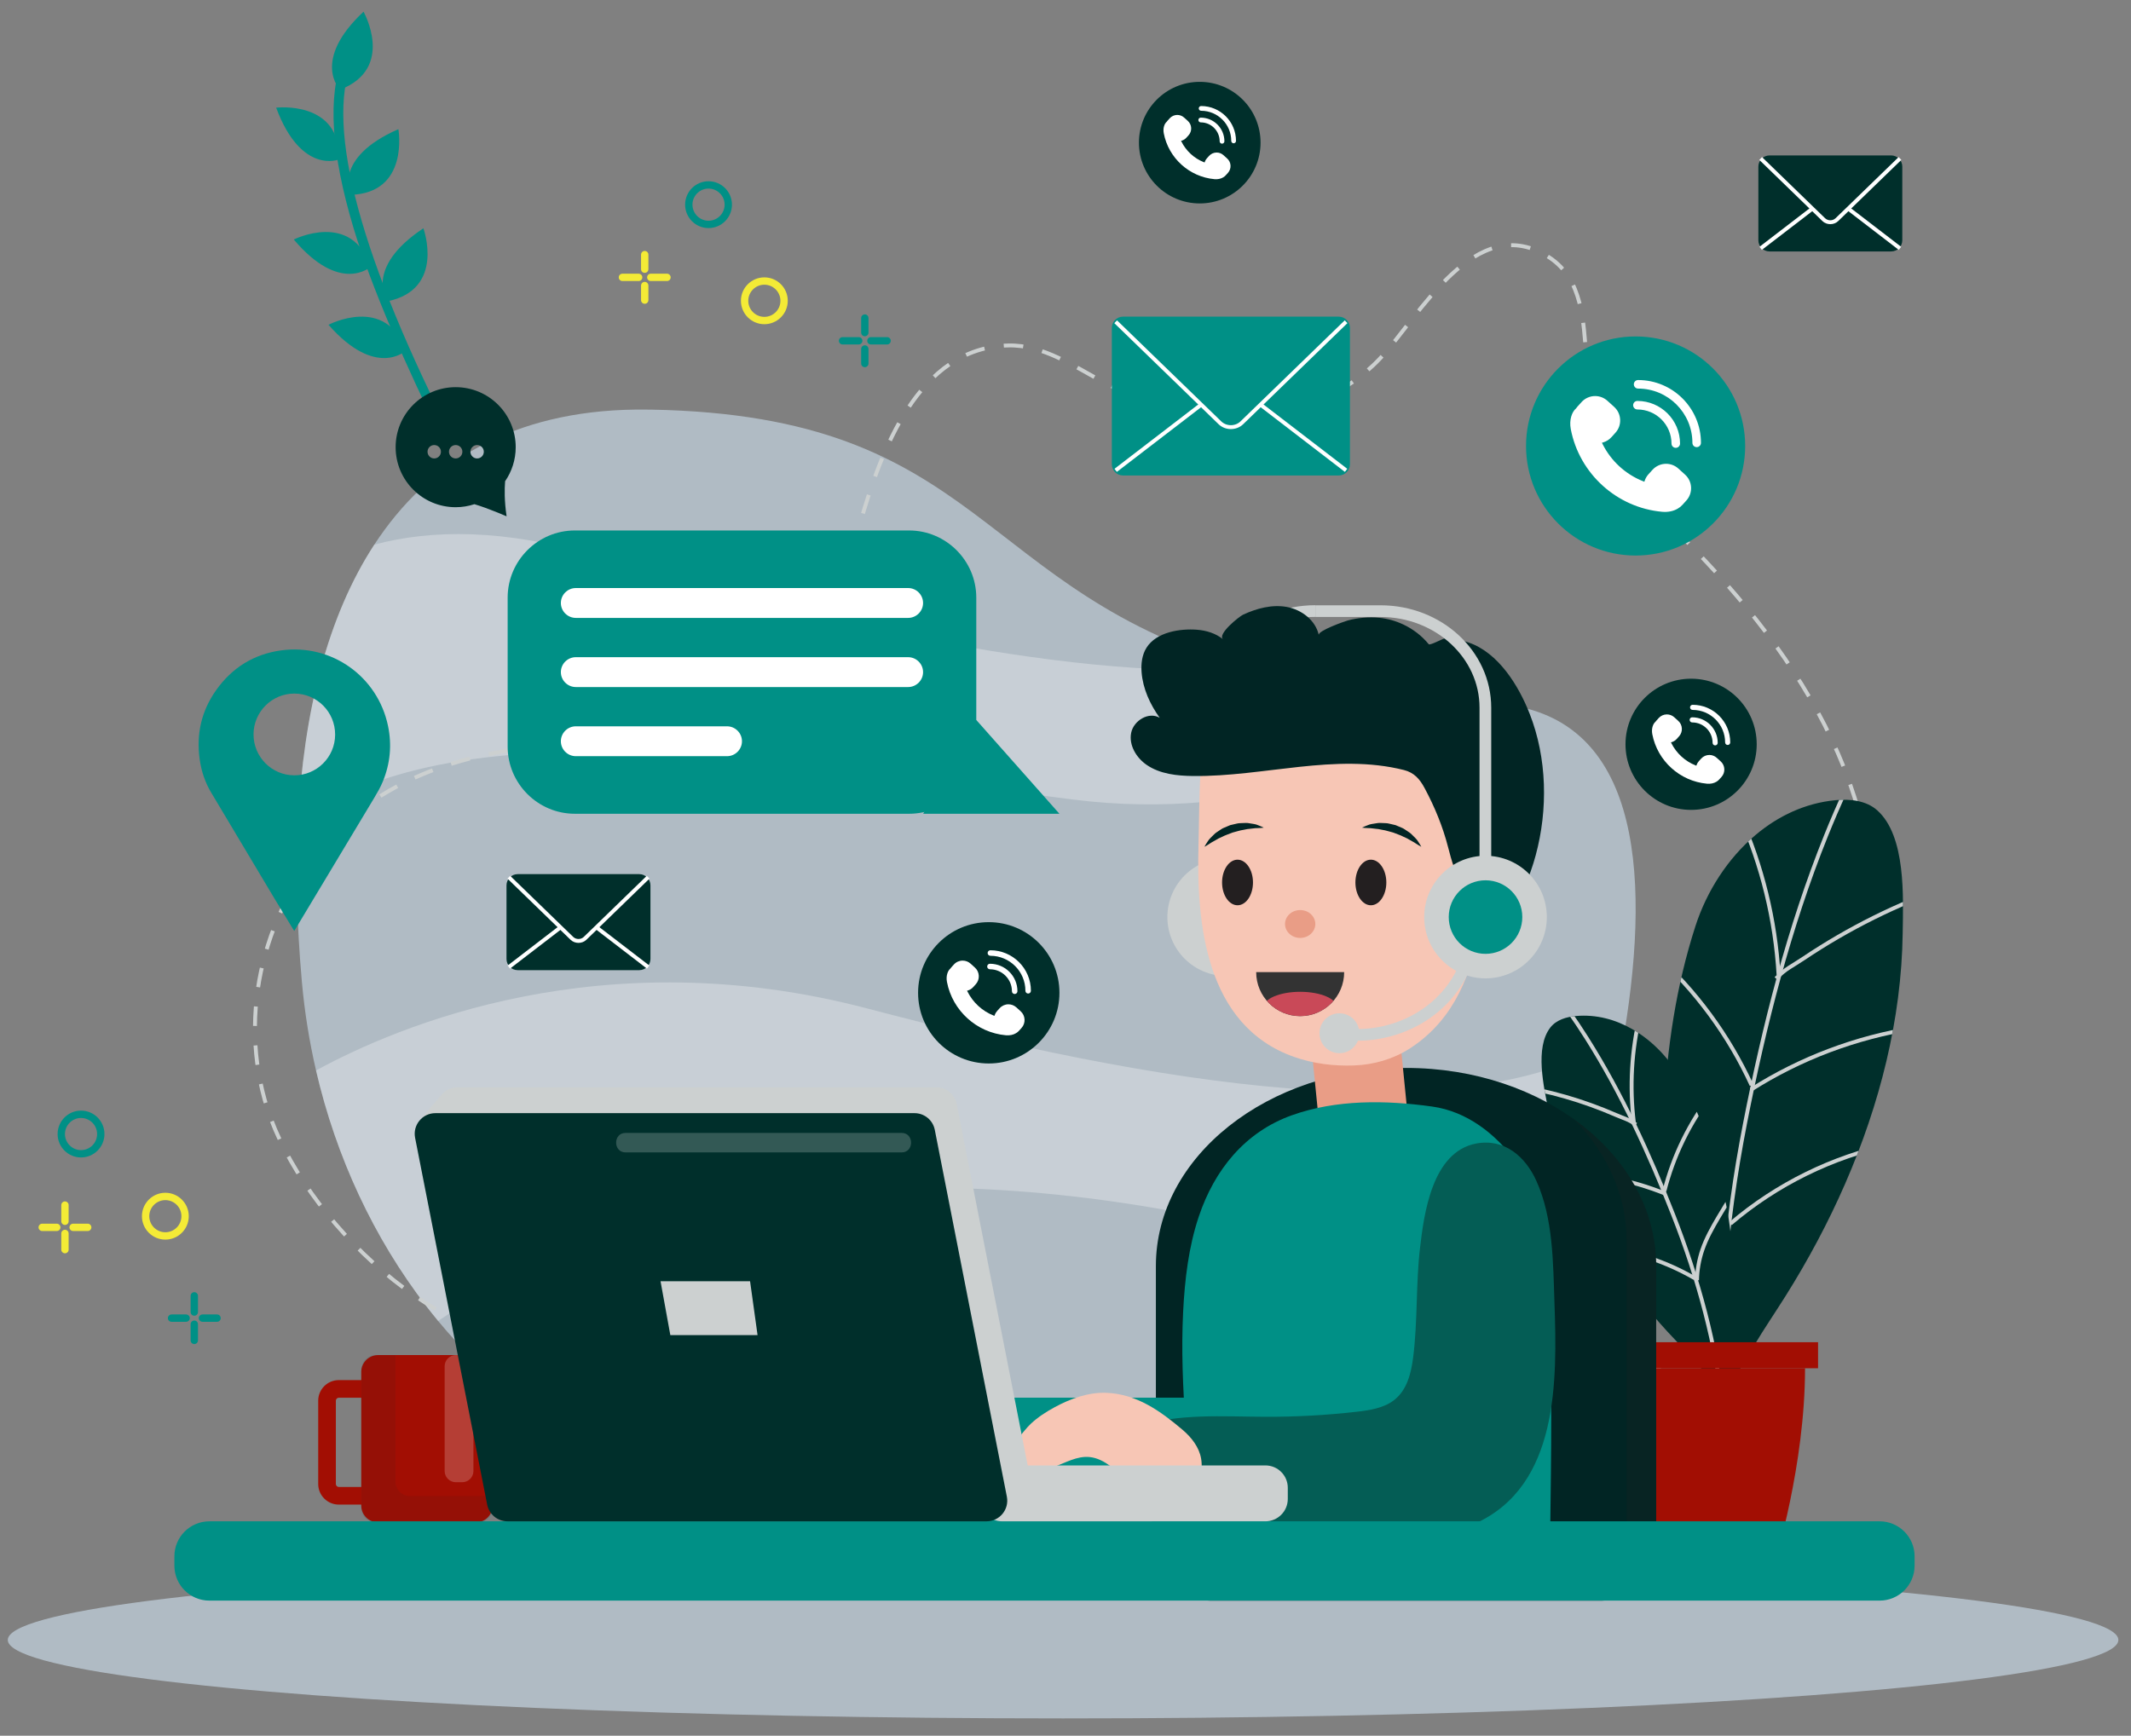 <svg xmlns="http://www.w3.org/2000/svg" xmlns:xlink="http://www.w3.org/1999/xlink" version="1.1" id="Layer_1" x="0px" y="0px" width="546.832px" height="445.49px" viewBox="0 0 546.832 445.49" enable-background="new 0 0 546.832 445.49" xml:space="preserve">
<rect x="0" y="0" width="546.832" height="445.49" fill="#808080" stroke="none"/>
<g>
	<g>
		<path fill="#009086" d="M114.048,113.901c-9.839-19.654-18.957-40.763-23.352-55.455c-5.739-19.193-6.653-33.844-2.722-43.547    c0.261-0.643,0.993-0.954,1.638-0.693c0.644,0.261,0.953,0.995,0.691,1.637c-6.875,16.962,2.333,50.906,26.625,98.233    L114.048,113.901z"/>
	</g>
	<path fill="#009086" d="M87.008,40.911c0,0-9.694,4.048-16.145-13.274C70.864,27.637,87.46,25.646,87.008,40.911z"/>
	<path fill="#009086" d="M89.873,50.014c0,0-4.583-9.455,12.354-16.86C102.228,33.154,105.136,49.613,89.873,50.014z"/>
	<path fill="#009086" d="M87.26,23.014c0,0-7.472-7.387,6.025-20.014C93.285,3.001,101.517,17.549,87.26,23.014z"/>
	<path fill="#009086" d="M95.069,68.505c0,0-7.753,7.087-19.682-7.032C75.387,61.473,90.332,53.987,95.069,68.505z"/>
	<path fill="#009086" d="M99.392,77.334c0,0-6.146-8.52,9.253-18.741C108.645,58.593,114.357,74.302,99.392,77.334z"/>
	<path fill="#009086" d="M104.108,90.015c0,0-7.619,7.235-19.813-6.656C84.295,83.359,99.094,75.592,104.108,90.015z"/>
</g>
<g>
	<g>
		<g>
			<path opacity="0.6" fill="#D1E3F1" enable-background="new    " d="M416.766,265.437c0,0.008-0.004,0.014-0.004,0.021     c-3.043,18.422-9.012,35.479-17.286,50.592c-22.853,41.761-63.286,68.693-108.228,68.693h-86.275     c-35.034,0-68.464-16.574-92.547-45.71c-1.039-1.254-2.06-2.534-3.063-3.834c-13.419-17.432-23.101-38.146-28.267-60.453     c-1.721-7.436-2.942-15.044-3.633-22.768c-0.016-0.186-0.032-0.361-0.047-0.55c-1.233-14.021-1.578-27.519-0.956-40.264     c1.389-28.37,7.591-53.007,19.589-71.379c13.961-21.379,35.772-34.266,66.981-34.662c1.298-0.016,2.603-0.016,3.924,0.008     c85.993,1.495,83.132,46.712,153.563,66.554c16.097,4.536,36.021,7.748,61.72,8.804c0.576,0.023,1.146,0.055,1.709,0.103     C420.024,183.255,423.9,222.235,416.766,265.437z"/>
			<path opacity="0.3" fill="#FFFFFF" enable-background="new    " d="M383.943,180.593     c-24.371,14.671-62.438,30.377-108.292,24.651c-69.592-8.688-157.195-25.499-199.191,5.921     c1.39-28.37,7.591-53.007,19.589-71.379c14.7-3.934,33.392-4.097,57.001,2.935c51.156,15.233,117.577,31.872,167.466,28.965     c16.098,4.536,36.021,7.748,61.72,8.803C382.812,180.515,383.379,180.546,383.943,180.593z"/>
			<path opacity="0.3" fill="#FFFFFF" enable-background="new    " d="M416.762,265.456c-3.043,18.422-9.012,35.479-17.286,50.593     c-17.616,6.112-41.056,8.36-71.414,0.718c-74.173-18.686-155.526-18.351-215.638,22.268c-1.039-1.256-2.06-2.537-3.063-3.838     c-13.419-17.43-23.102-38.145-28.268-60.453c21.006-11.475,73.614-33.76,141.428-15.916     C294.041,277.649,376.021,292.61,416.762,265.456z"/>
		</g>
	</g>
</g>
<ellipse opacity="0.6" fill="#D1E3F1" enable-background="new    " cx="272.794" cy="420.908" rx="270.797" ry="20.139"/>
<g>
	<g>
		<path fill="#009086" d="M321.829,389.122c14.756-17.543,29.134-36.739,37.156-50.572c10.484-18.072,14.974-32.709,13.338-43.507    c-0.107-0.72-0.775-1.211-1.491-1.101c-0.717,0.105-1.21,0.773-1.101,1.489c2.854,18.876-14.731,51.067-50.872,93.163    L321.829,389.122z"/>
	</g>
	<path fill="#009086" d="M366.989,321.659c0,0,8.852,6.465,19.603-9.54C386.59,312.118,370.24,306.071,366.989,321.659z"/>
	<path fill="#009086" d="M361.871,330.198c0,0,6.943-8.478-8.437-20.103C353.437,310.094,346.489,326.084,361.871,330.198z"/>
	<path fill="#009086" d="M371.081,303.448c0,0,9.372-5.676-1.249-21.764C369.832,281.685,357.948,294.442,371.081,303.448z"/>
	<path fill="#009086" d="M352.109,347.69c0,0,6.145,9.07,21.672-2.352C373.781,345.339,360.443,334.118,352.109,347.69z"/>
	<path fill="#009086" d="M345.576,355.594c0,0,8.306-7.146-4.829-21.256C340.747,334.339,331.14,348.884,345.576,355.594z"/>
	<path fill="#009086" d="M337.714,367.31c0,0,5.97,9.189,21.713-1.937C359.429,365.373,346.305,353.901,337.714,367.31z"/>
</g>
<g>
	<g>
		<g>
			<path fill="#009086" d="M20.794,297.069c-3.316,0-6.011-2.692-6.011-6.01c0-3.313,2.693-6.011,6.011-6.011     c3.314,0,6.009,2.695,6.009,6.011C26.802,294.377,24.109,297.069,20.794,297.069z M20.794,286.937     c-2.276,0-4.125,1.852-4.125,4.123c0,2.275,1.849,4.127,4.125,4.127c2.274,0,4.125-1.852,4.125-4.127     C24.92,288.787,23.069,286.937,20.794,286.937z"/>
		</g>
		<g>
			<path fill="#f4eb36" d="M42.432,318.157c-3.314,0-6.01-2.695-6.01-6.012c0-3.313,2.695-6.011,6.01-6.011s6.01,2.696,6.01,6.011     C48.44,315.462,45.746,318.157,42.432,318.157z M42.432,308.022c-2.276,0-4.125,1.853-4.125,4.123     c0,2.276,1.849,4.125,4.125,4.125c2.274,0,4.123-1.849,4.123-4.125C46.555,309.874,44.706,308.022,42.432,308.022z"/>
		</g>
		<g>
			<g>
				<g>
					<path fill="#009086" d="M49.857,337.692c-0.519,0-0.941-0.424-0.941-0.943v-4.159c0-0.519,0.423-0.94,0.941-0.94       c0.521,0,0.944,0.422,0.944,0.94v4.159C50.801,337.267,50.38,337.692,49.857,337.692z"/>
				</g>
				<g>
					<path fill="#009086" d="M49.857,344.966c-0.519,0-0.941-0.424-0.941-0.941v-4.158c0-0.521,0.423-0.944,0.941-0.944       c0.521,0,0.944,0.423,0.944,0.944v4.158C50.801,344.545,50.38,344.966,49.857,344.966z"/>
				</g>
			</g>
			<g>
				<g>
					<path fill="#009086" d="M55.695,339.25h-3.732c-0.523,0-0.945-0.422-0.945-0.942s0.422-0.943,0.945-0.943h3.732       c0.521,0,0.943,0.423,0.943,0.943S56.217,339.25,55.695,339.25z"/>
				</g>
				<g>
					<path fill="#009086" d="M47.758,339.25h-3.735c-0.52,0-0.942-0.422-0.942-0.942s0.423-0.943,0.942-0.943h3.735       c0.52,0,0.942,0.423,0.942,0.943S48.278,339.25,47.758,339.25z"/>
				</g>
			</g>
		</g>
		<g>
			<g>
				<g>
					<g>
						<g>
							<path fill="#f4eb36" d="M16.67,314.392c-0.521,0-0.942-0.421-0.942-0.939v-4.157c0-0.522,0.422-0.947,0.942-0.947         s0.941,0.423,0.941,0.947v4.157C17.613,313.971,17.191,314.392,16.67,314.392z"/>
						</g>
					</g>
					<g>
						<g>
							<path fill="#f4eb36" d="M16.67,321.67c-0.521,0-0.942-0.424-0.942-0.942v-4.158c0-0.521,0.422-0.943,0.942-0.943         s0.941,0.422,0.941,0.943v4.158C17.613,321.246,17.191,321.67,16.67,321.67z"/>
						</g>
					</g>
				</g>
				<g>
					<g>
						<g>
							<path fill="#f4eb36" d="M22.507,315.952h-3.736c-0.521,0-0.943-0.422-0.943-0.943s0.422-0.943,0.943-0.943h3.736         c0.519,0,0.942,0.422,0.942,0.943S23.026,315.952,22.507,315.952z"/>
						</g>
					</g>
					<g>
						<g>
							<path fill="#f4eb36" d="M14.569,315.952h-3.734c-0.521,0-0.943-0.422-0.943-0.943s0.422-0.943,0.943-0.943h3.734         c0.519,0,0.941,0.422,0.941,0.943C15.511,315.53,15.088,315.952,14.569,315.952z"/>
						</g>
					</g>
				</g>
			</g>
		</g>
	</g>
	<g>
		<g>
			<g>
				<g>
					<g>
						<g>
							<path fill="#009086" d="M181.816,58.539c-3.313,0-6.01-2.696-6.01-6.011c0-3.313,2.695-6.01,6.01-6.01         c3.316,0,6.013,2.696,6.013,6.01C187.826,55.843,185.131,58.539,181.816,58.539z M181.816,56.652         c2.274,0,4.125-1.849,4.125-4.126c0-2.273-1.851-4.125-4.125-4.125c-2.272,0-4.125,1.852-4.125,4.125         C177.69,54.803,179.542,56.652,181.816,56.652z"/>
						</g>
					</g>
				</g>
			</g>
			<g>
				<g>
					<g>
						<g>
							<path fill="#f4eb36" d="M196.138,83.209c-3.315,0-6.012-2.696-6.012-6.009c0-3.315,2.695-6.012,6.012-6.012         c3.313,0,6.009,2.695,6.009,6.012C202.147,80.512,199.451,83.209,196.138,83.209z M196.138,81.325         c2.273,0,4.125-1.852,4.125-4.125c0-2.276-1.852-4.126-4.125-4.126c-2.276,0-4.126,1.849-4.126,4.126         C192.012,79.474,193.862,81.325,196.138,81.325z"/>
						</g>
					</g>
				</g>
			</g>
			<g>
				<g>
					<g>
						<path fill="#009086" d="M221.304,87.466c0-0.521-0.423-0.942-0.943-0.942h-4.158c-0.521,0-0.94,0.422-0.94,0.942        c0,0.522,0.422,0.943,0.94,0.943h4.158C220.882,88.411,221.304,87.988,221.304,87.466z"/>
					</g>
					<g>
						<path fill="#009086" d="M228.579,87.466c0-0.521-0.422-0.942-0.942-0.942h-4.157c-0.521,0-0.942,0.422-0.942,0.942        c0,0.522,0.423,0.943,0.942,0.943h4.157C228.157,88.411,228.579,87.988,228.579,87.466z"/>
					</g>
				</g>
				<g>
					<g>
						<path fill="#009086" d="M222.862,93.303v-3.734c0-0.521-0.421-0.942-0.94-0.942c-0.521,0-0.942,0.422-0.942,0.942v3.734        c0,0.521,0.421,0.944,0.942,0.944C222.441,94.246,222.862,93.823,222.862,93.303z"/>
					</g>
					<g>
						<path fill="#009086" d="M222.862,85.365v-3.737c0-0.518-0.421-0.94-0.94-0.94c-0.521,0-0.942,0.423-0.942,0.94v3.737        c0,0.52,0.421,0.942,0.942,0.942C222.441,86.308,222.862,85.887,222.862,85.365z"/>
					</g>
				</g>
			</g>
			<g>
				<g>
					<g>
						<g>
							<g>
								<path fill="#f4eb36" d="M164.824,71.189c0-0.52-0.425-0.944-0.944-0.944h-4.159c-0.521,0-0.943,0.423-0.943,0.944          s0.423,0.942,0.943,0.942h4.159C164.401,72.13,164.824,71.71,164.824,71.189z"/>
							</g>
						</g>
						<g>
							<g>
								<g>
									<path fill="#f4eb36" d="M172.099,71.189c0-0.52-0.422-0.944-0.941-0.944h-4.16c-0.521,0-0.942,0.423-0.942,0.944           s0.423,0.942,0.942,0.942h4.16C171.679,72.13,172.099,71.71,172.099,71.189z"/>
								</g>
							</g>
						</g>
					</g>
					<g>
						<g>
							<g>
								<path fill="#f4eb36" d="M166.383,77.024v-3.736c0-0.519-0.424-0.941-0.944-0.941c-0.52,0-0.941,0.423-0.941,0.941v3.736          c0,0.521,0.422,0.943,0.941,0.943C165.96,77.968,166.383,77.546,166.383,77.024z"/>
							</g>
						</g>
						<g>
							<g>
								<path fill="#f4eb36" d="M166.383,69.089v-3.737c0-0.521-0.424-0.943-0.944-0.943c-0.52,0-0.941,0.422-0.941,0.943v3.737          c0,0.52,0.422,0.941,0.941,0.941C165.959,70.03,166.383,69.607,166.383,69.089z"/>
							</g>
						</g>
					</g>
				</g>
			</g>
		</g>
	</g>
</g>
<g>
	<g>
		<path fill="none" stroke="#ccd0d0" stroke-miterlimit="10" stroke-dasharray="5,5" d="M412.511,357.319    c63.249-24.535,84.631-105.061,59.14-163.942c-8.464-19.554-22.031-37.028-36.749-52.253c-6.582-6.812-13.454-13.44-18.791-21.267    c-6.001-8.799-8.15-17.781-9.04-28.208c-0.773-9.115-0.926-19.899-9.431-25.529c-19.002-12.577-33.568,15.392-43.612,25.992    c-8.736,9.223-21.386,14.28-34.076,14.925c-12.688,0.643-25.375-2.9-36.595-8.866c-7.857-4.182-15.694-9.715-24.598-9.506    c-23.201,0.545-32.734,27.103-38.102,45.833c-5.242,18.292-10.906,40.683-29.021,50.539c-11.996,6.53-26.452,5.592-40.11,5.801    c-23.546,0.358-49.012,5.581-65.911,23.201c-17.738,18.493-24.888,45.962-16.997,70.526c8.949,27.867,44.887,63.688,76.306,59.719    "/>
		<path fill="#009086" d="M233.289,208.858H147.5c-9.479,0-17.232-7.756-17.232-17.232v-38.243c0-9.478,7.754-17.233,17.232-17.233    h85.789c9.478,0,17.231,7.756,17.231,17.233v38.243C250.522,201.103,242.767,208.858,233.289,208.858z"/>
		<polygon fill="#009086" points="236.898,208.858 271.855,208.858 250.522,184.785   "/>
		<path fill="#FFFFFF" d="M233.035,158.59h-85.281c-2.107,0-3.832-1.724-3.832-3.832l0,0c0-2.106,1.725-3.831,3.832-3.831h85.281    c2.106,0,3.832,1.725,3.832,3.831l0,0C236.867,156.867,235.143,158.59,233.035,158.59z"/>
		<path fill="#FFFFFF" d="M233.035,176.335h-85.281c-2.107,0-3.832-1.724-3.832-3.833l0,0c0-2.106,1.725-3.831,3.832-3.831h85.281    c2.106,0,3.832,1.725,3.832,3.831l0,0C236.867,174.611,235.143,176.335,233.035,176.335z"/>
		<path fill="#FFFFFF" d="M186.563,194.079h-38.809c-2.107,0-3.832-1.725-3.832-3.832l0,0c0-2.107,1.725-3.833,3.832-3.833h38.809    c2.106,0,3.832,1.726,3.832,3.833l0,0C190.395,192.354,188.67,194.079,186.563,194.079z"/>
		<path fill="#009086" d="M343.531,122.036h-55.354c-1.587,0-2.873-1.287-2.873-2.872V84.142c0-1.586,1.286-2.872,2.873-2.872    h55.354c1.587,0,2.873,1.286,2.873,2.872v35.022C346.404,120.749,345.116,122.036,343.531,122.036z"/>
		<path fill="none" stroke="#FFFFFF" stroke-miterlimit="10" d="M286.29,82.578l26.751,25.938c1.531,1.484,4.093,1.484,5.623,0    l26.75-25.938"/>
		<line fill="none" stroke="#FFFFFF" stroke-miterlimit="10" x1="286.29" y1="120.72" x2="308.24" y2="103.861"/>
		<line fill="none" stroke="#FFFFFF" stroke-miterlimit="10" x1="345.414" y1="120.72" x2="323.467" y2="103.861"/>
		<path fill="#002f2b" d="M485.273,64.535h-31.193c-1.587,0-2.872-1.286-2.872-2.872V42.762c0-1.586,1.285-2.872,2.872-2.872h31.193    c1.586,0,2.871,1.286,2.871,2.872v18.901C488.144,63.249,486.859,64.535,485.273,64.535z"/>
		<path fill="none" stroke="#FFFFFF" stroke-miterlimit="10" d="M451.804,40.681l16.171,15.682c0.928,0.897,2.476,0.897,3.4,0    l16.174-15.682"/>
		<line fill="none" stroke="#FFFFFF" stroke-miterlimit="10" x1="451.804" y1="63.741" x2="465.073" y2="53.548"/>
		<line fill="none" stroke="#FFFFFF" stroke-miterlimit="10" x1="487.549" y1="63.741" x2="474.279" y2="53.548"/>
		<path fill="#002f2b" d="M164.039,248.998h-31.194c-1.585,0-2.873-1.286-2.873-2.873v-18.901c0-1.586,1.287-2.871,2.873-2.871    h31.194c1.586,0,2.873,1.285,2.873,2.871v18.901C166.912,247.712,165.625,248.998,164.039,248.998z"/>
		<path fill="none" stroke="#FFFFFF" stroke-miterlimit="10" d="M130.571,225.146l16.173,15.682c0.926,0.896,2.474,0.896,3.399,0    l16.172-15.682"/>
		<line fill="none" stroke="#FFFFFF" stroke-miterlimit="10" x1="130.571" y1="248.205" x2="143.841" y2="238.011"/>
		<line fill="none" stroke="#FFFFFF" stroke-miterlimit="10" x1="166.315" y1="248.205" x2="153.045" y2="238.011"/>
		<circle fill="#009086" cx="419.709" cy="114.466" r="28.116"/>
		<path fill="#FFFFFF" d="M413.513,112.2l1.021-1.131c0.845-0.931,1.271-2.134,1.208-3.39c-0.062-1.255-0.607-2.409-1.541-3.252    l-1.725-1.56c-0.867-0.785-1.985-1.216-3.154-1.216c-1.328,0-2.6,0.564-3.487,1.547l-1.023,1.133    c-0.13,0.143-0.256,0.303-0.376,0.474l-0.047,0.052c-0.966,0.827-1.786,2.834-1.311,5.294    c2.197,11.446,11.84,20.166,23.446,21.206c1.525,0.14,2.958-0.176,4.043-0.843c0.437-0.25,0.819-0.561,1.146-0.925l1.024-1.132    c1.737-1.922,1.589-4.901-0.334-6.64l-1.726-1.563c-0.865-0.783-1.985-1.215-3.152-1.215c-1.328,0-2.6,0.565-3.488,1.549    l-1.024,1.129c-0.437,0.484-0.761,1.039-0.968,1.655l-0.092,0.272l-0.271-0.106c-4.563-1.801-8.28-5.213-10.468-9.606    l-0.146-0.292l0.313-0.093C412.202,113.302,412.938,112.837,413.513,112.2z"/>
		<path fill="#FFFFFF" d="M419.254,98.636c0,0.606,0.49,1.097,1.097,1.097c7.683,0,13.935,6.25,13.935,13.935    c0,0.604,0.491,1.095,1.097,1.095c0.604,0,1.097-0.491,1.097-1.095c0-8.894-7.236-16.128-16.127-16.128    C419.744,97.539,419.254,98.03,419.254,98.636z"/>
		<path fill="#FFFFFF" d="M419.076,103.999c0,0.606,0.49,1.097,1.098,1.097c4.823,0,8.748,3.924,8.748,8.749    c0,0.605,0.489,1.096,1.094,1.096c0.605,0,1.097-0.491,1.097-1.096c0-6.033-4.907-10.939-10.938-10.939    C419.568,102.905,419.076,103.394,419.076,103.999z"/>
		<circle fill="#002f2b" cx="253.724" cy="254.814" r="18.136"/>
		<path fill="#FFFFFF" d="M249.728,253.351l0.659-0.729c0.544-0.6,0.822-1.376,0.779-2.186c-0.039-0.811-0.393-1.557-0.992-2.099    l-1.114-1.008c-0.559-0.505-1.281-0.783-2.033-0.783c-0.855,0-1.676,0.363-2.251,0.999l-0.659,0.729    c-0.086,0.096-0.166,0.197-0.24,0.309l-0.032,0.033c-0.623,0.531-1.152,1.828-0.846,3.414c1.417,7.385,7.637,13.01,15.126,13.68    c0.98,0.09,1.906-0.111,2.607-0.544c0.28-0.162,0.526-0.362,0.739-0.597l0.659-0.73c1.121-1.24,1.027-3.163-0.214-4.284    l-1.113-1.007c-0.56-0.504-1.28-0.784-2.035-0.784c-0.854,0-1.675,0.365-2.25,0.999l-0.658,0.73    c-0.281,0.312-0.492,0.669-0.626,1.064l-0.06,0.178l-0.173-0.068c-2.942-1.16-5.341-3.362-6.754-6.198l-0.094-0.187l0.201-0.062    C248.885,254.063,249.358,253.762,249.728,253.351z"/>
		<path fill="#FFFFFF" d="M253.433,244.601c0,0.393,0.314,0.709,0.707,0.709c4.955,0,8.988,4.03,8.988,8.987    c0,0.39,0.314,0.706,0.708,0.706c0.39,0,0.705-0.316,0.705-0.706c0-5.735-4.665-10.403-10.401-10.403    C253.747,243.894,253.433,244.21,253.433,244.601z"/>
		<path fill="#FFFFFF" d="M253.318,248.062c0,0.391,0.317,0.709,0.707,0.709c3.113,0,5.645,2.529,5.645,5.641    c0,0.391,0.316,0.708,0.706,0.708c0.391,0,0.708-0.317,0.708-0.708c0-3.891-3.166-7.057-7.059-7.057    C253.635,247.354,253.318,247.67,253.318,248.062z"/>
		<circle fill="#002f2b" cx="433.951" cy="191.028" r="16.835"/>
		<path fill="#FFFFFF" d="M430.242,189.672l0.611-0.677c0.505-0.559,0.763-1.278,0.725-2.03c-0.036-0.751-0.364-1.442-0.924-1.946    l-1.032-0.936c-0.519-0.468-1.188-0.726-1.888-0.726c-0.798,0-1.557,0.336-2.089,0.925l-0.613,0.679    c-0.077,0.085-0.152,0.18-0.226,0.283l-0.029,0.03c-0.576,0.494-1.067,1.697-0.783,3.17c1.316,6.854,7.091,12.074,14.04,12.699    c0.912,0.082,1.771-0.105,2.42-0.506c0.263-0.15,0.491-0.336,0.688-0.556l0.613-0.677c1.041-1.152,0.951-2.937-0.201-3.978    l-1.032-0.935c-0.519-0.469-1.188-0.727-1.887-0.727c-0.796,0-1.559,0.338-2.09,0.926l-0.613,0.677    c-0.26,0.29-0.456,0.622-0.578,0.989l-0.058,0.164l-0.159-0.063c-2.731-1.077-4.959-3.122-6.271-5.752l-0.086-0.175l0.187-0.055    C429.456,190.333,429.899,190.051,430.242,189.672z"/>
		<path fill="#FFFFFF" d="M433.681,181.55c0,0.363,0.293,0.657,0.656,0.657c4.602,0,8.344,3.741,8.344,8.343    c0,0.361,0.293,0.655,0.655,0.655c0.361,0,0.656-0.294,0.656-0.655c0-5.326-4.331-9.656-9.655-9.656    C433.974,180.894,433.681,181.189,433.681,181.55z"/>
		<path fill="#FFFFFF" d="M433.575,184.761c0,0.363,0.293,0.657,0.655,0.657c2.891,0,5.237,2.348,5.237,5.235    c0,0.365,0.295,0.658,0.655,0.658c0.361,0,0.656-0.293,0.656-0.658c0-3.61-2.938-6.548-6.55-6.548    C433.868,184.106,433.575,184.397,433.575,184.761z"/>
		<circle fill="#002f2b" cx="307.864" cy="36.61" r="15.603"/>
		<path fill="#FFFFFF" d="M304.425,35.353l0.567-0.628c0.469-0.517,0.704-1.185,0.671-1.882c-0.034-0.696-0.34-1.337-0.854-1.804    l-0.96-0.866c-0.479-0.435-1.103-0.674-1.748-0.674c-0.736,0-1.443,0.313-1.938,0.859l-0.566,0.628    c-0.073,0.08-0.144,0.167-0.208,0.264l-0.027,0.029c-0.535,0.458-0.99,1.573-0.726,2.938c1.218,6.352,6.567,11.191,13.012,11.769    c0.844,0.077,1.64-0.098,2.243-0.468c0.241-0.14,0.454-0.312,0.637-0.515l0.568-0.627c0.965-1.067,0.882-2.721-0.185-3.686    l-0.961-0.866c-0.479-0.435-1.101-0.674-1.749-0.674c-0.735,0-1.441,0.314-1.936,0.859l-0.567,0.627    c-0.243,0.269-0.423,0.577-0.538,0.918l-0.049,0.152l-0.149-0.059c-2.532-1-4.598-2.894-5.813-5.333l-0.08-0.161l0.174-0.052    C303.698,35.964,304.106,35.705,304.425,35.353z"/>
		<path fill="#FFFFFF" d="M307.61,27.824c0,0.336,0.273,0.608,0.61,0.608c4.264,0,7.73,3.469,7.73,7.733    c0,0.335,0.273,0.608,0.609,0.608c0.337,0,0.609-0.273,0.609-0.608c0-4.935-4.017-8.95-8.95-8.95    C307.883,27.216,307.61,27.488,307.61,27.824z"/>
		<path fill="#FFFFFF" d="M307.513,30.801c0,0.335,0.271,0.608,0.608,0.608c2.677,0,4.854,2.178,4.854,4.854    c0,0.336,0.272,0.608,0.609,0.608c0.335,0,0.608-0.271,0.608-0.608c0-3.347-2.725-6.07-6.072-6.07    C307.784,30.193,307.513,30.465,307.513,30.801z"/>
		<g>
			<g>
				<path id="SVGID_1_" fill="#002f2b" d="M450.507,214.29c5.763-4.852,12.7-8.166,20.474-8.915      c3.768-0.363,7.895,0.075,10.724,2.593c7.438,6.624,6.671,22.385,6.541,31.587c-0.311,22.138-5.925,43.97-14.739,64.196      c-4.361,10.007-9.521,19.663-15.329,28.904c-2.669,4.248-5.504,8.389-8.068,12.697c-1.077,1.81-8.286,13.014-6.918,14.813      c-6.284-8.272-9.789-18.386-11.563-28.62c-2.625-15.141-5.473-30.741-4.689-46.374c0.803-16.071,3.166-32.172,8.135-47.509      C437.933,228.819,443.299,220.356,450.507,214.29z"/>
			</g>
			<g>
				<defs fill="#000000">
					<path id="SVGID_2_" d="M450.507,214.29c5.763-4.852,12.7-8.166,20.474-8.915c3.768-0.363,7.895,0.075,10.724,2.593       c7.438,6.624,6.671,22.385,6.541,31.587c-0.311,22.138-5.925,43.97-14.739,64.196c-4.361,10.007-9.521,19.663-15.329,28.904       c-2.669,4.248-5.504,8.389-8.068,12.697c-1.077,1.81-8.286,13.014-6.918,14.813c-6.284-8.272-9.789-18.386-11.563-28.62       c-2.625-15.141-5.473-30.741-4.689-46.374c0.803-16.071,3.166-32.172,8.135-47.509       C437.933,228.819,443.299,220.356,450.507,214.29z" fill="#000000"/>
				</defs>
				<clipPath id="SVGID_4_" fill="#000000">
					<use xlink:href="#SVGID_2_" overflow="visible" fill="#000000"/>
				</clipPath>
				<path clip-path="url(#SVGID_4_)" fill="none" stroke="#ccd0d0" stroke-miterlimit="10" d="M442.462,368.094      c-2.127-26.692,0.211-53.563,5.333-79.799c4.891-25.024,11.246-50.127,20.777-73.813c3.15-7.828,6.678-15.506,10.679-22.934"/>
			</g>
			<g>
				<defs fill="#000000">
					<path id="SVGID_6_" d="M450.507,214.29c5.763-4.852,12.7-8.166,20.474-8.915c3.768-0.363,7.895,0.075,10.724,2.593       c7.438,6.624,6.671,22.385,6.541,31.587c-0.311,22.138-5.925,43.97-14.739,64.196c-4.361,10.007-9.521,19.663-15.329,28.904       c-2.669,4.248-5.504,8.389-8.068,12.697c-1.077,1.81-8.286,13.014-6.918,14.813c-6.284-8.272-9.789-18.386-11.563-28.62       c-2.625-15.141-5.473-30.741-4.689-46.374c0.803-16.071,3.166-32.172,8.135-47.509       C437.933,228.819,443.299,220.356,450.507,214.29z" fill="#000000"/>
				</defs>
				<clipPath id="SVGID_7_" fill="#000000">
					<use xlink:href="#SVGID_6_" overflow="visible" fill="#000000"/>
				</clipPath>
				<path clip-path="url(#SVGID_7_)" fill="none" stroke="#ccd0d0" stroke-miterlimit="10" d="M500.041,227.474      c-13.164,4.536-25.733,10.792-37.291,18.559c-2.934,1.972-4.562,2.567-7.014,5.111"/>
			</g>
			<g>
				<defs fill="#000000">
					<path id="SVGID_8_" d="M450.507,214.29c5.763-4.852,12.7-8.166,20.474-8.915c3.768-0.363,7.895,0.075,10.724,2.593       c7.438,6.624,6.671,22.385,6.541,31.587c-0.311,22.138-5.925,43.97-14.739,64.196c-4.361,10.007-9.521,19.663-15.329,28.904       c-2.669,4.248-5.504,8.389-8.068,12.697c-1.077,1.81-8.286,13.014-6.918,14.813c-6.284-8.272-9.789-18.386-11.563-28.62       c-2.625-15.141-5.473-30.741-4.689-46.374c0.803-16.071,3.166-32.172,8.135-47.509       C437.933,228.819,443.299,220.356,450.507,214.29z" fill="#000000"/>
				</defs>
				<clipPath id="SVGID_9_" fill="#000000">
					<use xlink:href="#SVGID_8_" overflow="visible" fill="#000000"/>
				</clipPath>
				<path clip-path="url(#SVGID_9_)" fill="none" stroke="#ccd0d0" stroke-miterlimit="10" d="M449.3,279.676      c12.662-8.051,26.993-13.459,41.817-15.785"/>
			</g>
			<g>
				<defs fill="#000000">
					<path id="SVGID_10_" d="M450.507,214.29c5.763-4.852,12.7-8.166,20.474-8.915c3.768-0.363,7.895,0.075,10.724,2.593       c7.438,6.624,6.671,22.385,6.541,31.587c-0.311,22.138-5.925,43.97-14.739,64.196c-4.361,10.007-9.521,19.663-15.329,28.904       c-2.669,4.248-5.504,8.389-8.068,12.697c-1.077,1.81-8.286,13.014-6.918,14.813c-6.284-8.272-9.789-18.386-11.563-28.62       c-2.625-15.141-5.473-30.741-4.689-46.374c0.803-16.071,3.166-32.172,8.135-47.509       C437.933,228.819,443.299,220.356,450.507,214.29z" fill="#000000"/>
				</defs>
				<clipPath id="SVGID_11_" fill="#000000">
					<use xlink:href="#SVGID_10_" overflow="visible" fill="#000000"/>
				</clipPath>
				<path clip-path="url(#SVGID_11_)" fill="none" stroke="#ccd0d0" stroke-miterlimit="10" d="M444.058,314.051      c11.804-10.077,26.154-17.146,41.336-20.364"/>
			</g>
			<g>
				<defs fill="#000000">
					<path id="SVGID_12_" d="M450.507,214.29c5.763-4.852,12.7-8.166,20.474-8.915c3.768-0.363,7.895,0.075,10.724,2.593       c7.438,6.624,6.671,22.385,6.541,31.587c-0.311,22.138-5.925,43.97-14.739,64.196c-4.361,10.007-9.521,19.663-15.329,28.904       c-2.669,4.248-5.504,8.389-8.068,12.697c-1.077,1.81-8.286,13.014-6.918,14.813c-6.284-8.272-9.789-18.386-11.563-28.62       c-2.625-15.141-5.473-30.741-4.689-46.374c0.803-16.071,3.166-32.172,8.135-47.509       C437.933,228.819,443.299,220.356,450.507,214.29z" fill="#000000"/>
				</defs>
				<clipPath id="SVGID_13_" fill="#000000">
					<use xlink:href="#SVGID_12_" overflow="visible" fill="#000000"/>
				</clipPath>
				<path clip-path="url(#SVGID_13_)" fill="none" stroke="#ccd0d0" stroke-miterlimit="10" d="M456.396,250.271      c-0.812-14.119-4.219-28.089-10.001-40.994"/>
			</g>
			<g>
				<defs fill="#000000">
					<path id="SVGID_14_" d="M450.507,214.29c5.763-4.852,12.7-8.166,20.474-8.915c3.768-0.363,7.895,0.075,10.724,2.593       c7.438,6.624,6.671,22.385,6.541,31.587c-0.311,22.138-5.925,43.97-14.739,64.196c-4.361,10.007-9.521,19.663-15.329,28.904       c-2.669,4.248-5.504,8.389-8.068,12.697c-1.077,1.81-8.286,13.014-6.918,14.813c-6.284-8.272-9.789-18.386-11.563-28.62       c-2.625-15.141-5.473-30.741-4.689-46.374c0.803-16.071,3.166-32.172,8.135-47.509       C437.933,228.819,443.299,220.356,450.507,214.29z" fill="#000000"/>
				</defs>
				<clipPath id="SVGID_15_" fill="#000000">
					<use xlink:href="#SVGID_14_" overflow="visible" fill="#000000"/>
				</clipPath>
				<path clip-path="url(#SVGID_15_)" fill="none" stroke="#ccd0d0" stroke-miterlimit="10" d="M449.468,278.515      c-5.864-12.795-14.388-24.361-24.868-33.753"/>
			</g>
			<g>
				<defs fill="#000000">
					<path id="SVGID_16_" d="M450.507,214.29c5.763-4.852,12.7-8.166,20.474-8.915c3.768-0.363,7.895,0.075,10.724,2.593       c7.438,6.624,6.671,22.385,6.541,31.587c-0.311,22.138-5.925,43.97-14.739,64.196c-4.361,10.007-9.521,19.663-15.329,28.904       c-2.669,4.248-5.504,8.389-8.068,12.697c-1.077,1.81-8.286,13.014-6.918,14.813c-6.284-8.272-9.789-18.386-11.563-28.62       c-2.625-15.141-5.473-30.741-4.689-46.374c0.803-16.071,3.166-32.172,8.135-47.509       C437.933,228.819,443.299,220.356,450.507,214.29z" fill="#000000"/>
				</defs>
				<clipPath id="SVGID_17_" fill="#000000">
					<use xlink:href="#SVGID_16_" overflow="visible" fill="#000000"/>
				</clipPath>
				<path clip-path="url(#SVGID_17_)" fill="none" stroke="#ccd0d0" stroke-miterlimit="10" d="M443.269,315.022      c-0.794-3.943-2.21-7.764-4.179-11.271c-2.292-4.083-5.303-7.711-8.367-11.249c-2.208-2.545-4.454-5.062-6.74-7.538"/>
			</g>
		</g>
		<g>
			<g>
				<path id="SVGID_3_" fill="#002f2b" d="M418.815,264.112c-4.313-2.461-9.205-3.789-14.337-3.351      c-2.487,0.212-5.11,0.988-6.646,2.956c-4.037,5.18-1.671,15.309-0.49,21.264c2.829,14.319,9.062,27.812,17.181,39.885      c4.017,5.973,8.512,11.621,13.376,16.928c2.234,2.436,4.565,4.784,6.741,7.275c0.911,1.045,6.919,7.453,6.247,8.785      c3.091-6.111,4.163-13.086,4.098-19.936c-0.094-10.133-0.102-20.587-2.466-30.635c-2.429-10.325-5.874-20.486-10.916-29.848      C428.696,272.044,424.21,267.192,418.815,264.112z"/>
			</g>
			<g>
				<defs fill="#000000">
					<path id="SVGID_18_" d="M418.815,264.112c-4.313-2.461-9.205-3.789-14.337-3.351c-2.487,0.212-5.11,0.988-6.646,2.956       c-4.037,5.18-1.671,15.309-0.49,21.264c2.829,14.319,9.062,27.812,17.181,39.885c4.017,5.973,8.512,11.621,13.376,16.928       c2.234,2.436,4.565,4.784,6.741,7.275c0.911,1.045,6.919,7.453,6.247,8.785c3.091-6.111,4.163-13.086,4.098-19.936       c-0.094-10.133-0.102-20.587-2.466-30.635c-2.429-10.325-5.874-20.486-10.916-29.848       C428.696,272.044,424.21,267.192,418.815,264.112z" fill="#000000"/>
				</defs>
				<clipPath id="SVGID_19_" fill="#000000">
					<use xlink:href="#SVGID_18_" overflow="visible" fill="#000000"/>
				</clipPath>
				<path clip-path="url(#SVGID_19_)" fill="none" stroke="#ccd0d0" stroke-miterlimit="10" d="M442.295,362.907      c-1.79-17.563-6.496-34.713-12.937-51.118c-6.142-15.649-13.244-31.177-22.238-45.406c-2.974-4.701-6.173-9.264-9.648-13.606"/>
			</g>
			<g>
				<defs fill="#000000">
					<path id="SVGID_20_" d="M418.815,264.112c-4.313-2.461-9.205-3.789-14.337-3.351c-2.487,0.212-5.11,0.988-6.646,2.956       c-4.037,5.18-1.671,15.309-0.49,21.264c2.829,14.319,9.062,27.812,17.181,39.885c4.017,5.973,8.512,11.621,13.376,16.928       c2.234,2.436,4.565,4.784,6.741,7.275c0.911,1.045,6.919,7.453,6.247,8.785c3.091-6.111,4.163-13.086,4.098-19.936       c-0.094-10.133-0.102-20.587-2.466-30.635c-2.429-10.325-5.874-20.486-10.916-29.848       C428.696,272.044,424.21,267.192,418.815,264.112z" fill="#000000"/>
				</defs>
				<clipPath id="SVGID_21_" fill="#000000">
					<use xlink:href="#SVGID_20_" overflow="visible" fill="#000000"/>
				</clipPath>
				<path clip-path="url(#SVGID_21_)" fill="none" stroke="#ccd0d0" stroke-miterlimit="10" d="M388.254,278.547      c9.075,1.379,17.972,3.944,26.389,7.608c2.138,0.93,3.264,1.123,5.155,2.48"/>
			</g>
			<g>
				<defs fill="#000000">
					<path id="SVGID_22_" d="M418.815,264.112c-4.313-2.461-9.205-3.789-14.337-3.351c-2.487,0.212-5.11,0.988-6.646,2.956       c-4.037,5.18-1.671,15.309-0.49,21.264c2.829,14.319,9.062,27.812,17.181,39.885c4.017,5.973,8.512,11.621,13.376,16.928       c2.234,2.436,4.565,4.784,6.741,7.275c0.911,1.045,6.919,7.453,6.247,8.785c3.091-6.111,4.163-13.086,4.098-19.936       c-0.094-10.133-0.102-20.587-2.466-30.635c-2.429-10.325-5.874-20.486-10.916-29.848       C428.696,272.044,424.21,267.192,418.815,264.112z" fill="#000000"/>
				</defs>
				<clipPath id="SVGID_23_" fill="#000000">
					<use xlink:href="#SVGID_22_" overflow="visible" fill="#000000"/>
				</clipPath>
				<path clip-path="url(#SVGID_23_)" fill="none" stroke="#ccd0d0" stroke-miterlimit="10" d="M427.363,306.378      c-9.168-3.719-19.105-5.523-28.995-5.271"/>
			</g>
			<g>
				<defs fill="#000000">
					<path id="SVGID_24_" d="M418.815,264.112c-4.313-2.461-9.205-3.789-14.337-3.351c-2.487,0.212-5.11,0.988-6.646,2.956       c-4.037,5.18-1.671,15.309-0.49,21.264c2.829,14.319,9.062,27.812,17.181,39.885c4.017,5.973,8.512,11.621,13.376,16.928       c2.234,2.436,4.565,4.784,6.741,7.275c0.911,1.045,6.919,7.453,6.247,8.785c3.091-6.111,4.163-13.086,4.098-19.936       c-0.094-10.133-0.102-20.587-2.466-30.635c-2.429-10.325-5.874-20.486-10.916-29.848       C428.696,272.044,424.21,267.192,418.815,264.112z" fill="#000000"/>
				</defs>
				<clipPath id="SVGID_25_" fill="#000000">
					<use xlink:href="#SVGID_24_" overflow="visible" fill="#000000"/>
				</clipPath>
				<path clip-path="url(#SVGID_25_)" fill="none" stroke="#ccd0d0" stroke-miterlimit="10" d="M434.844,328.049      c-8.854-5.134-18.997-8.015-29.229-8.299"/>
			</g>
			<g>
				<defs fill="#000000">
					<path id="SVGID_26_" d="M418.815,264.112c-4.313-2.461-9.205-3.789-14.337-3.351c-2.487,0.212-5.11,0.988-6.646,2.956       c-4.037,5.18-1.671,15.309-0.49,21.264c2.829,14.319,9.062,27.812,17.181,39.885c4.017,5.973,8.512,11.621,13.376,16.928       c2.234,2.436,4.565,4.784,6.741,7.275c0.911,1.045,6.919,7.453,6.247,8.785c3.091-6.111,4.163-13.086,4.098-19.936       c-0.094-10.133-0.102-20.587-2.466-30.635c-2.429-10.325-5.874-20.486-10.916-29.848       C428.696,272.044,424.21,267.192,418.815,264.112z" fill="#000000"/>
				</defs>
				<clipPath id="SVGID_27_" fill="#000000">
					<use xlink:href="#SVGID_26_" overflow="visible" fill="#000000"/>
				</clipPath>
				<path clip-path="url(#SVGID_27_)" fill="none" stroke="#ccd0d0" stroke-miterlimit="10" d="M419.268,288.149      c-1.151-9.254-0.599-18.718,1.621-27.774"/>
			</g>
			<g>
				<defs fill="#000000">
					<path id="SVGID_28_" d="M418.815,264.112c-4.313-2.461-9.205-3.789-14.337-3.351c-2.487,0.212-5.11,0.988-6.646,2.956       c-4.037,5.18-1.671,15.309-0.49,21.264c2.829,14.319,9.062,27.812,17.181,39.885c4.017,5.973,8.512,11.621,13.376,16.928       c2.234,2.436,4.565,4.784,6.741,7.275c0.911,1.045,6.919,7.453,6.247,8.785c3.091-6.111,4.163-13.086,4.098-19.936       c-0.094-10.133-0.102-20.587-2.466-30.635c-2.429-10.325-5.874-20.486-10.916-29.848       C428.696,272.044,424.21,267.192,418.815,264.112z" fill="#000000"/>
				</defs>
				<clipPath id="SVGID_29_" fill="#000000">
					<use xlink:href="#SVGID_28_" overflow="visible" fill="#000000"/>
				</clipPath>
				<path clip-path="url(#SVGID_29_)" fill="none" stroke="#ccd0d0" stroke-miterlimit="10" d="M427.115,305.646      c2.283-8.996,6.438-17.509,12.12-24.846"/>
			</g>
			<g>
				<defs fill="#000000">
					<path id="SVGID_30_" d="M418.815,264.112c-4.313-2.461-9.205-3.789-14.337-3.351c-2.487,0.212-5.11,0.988-6.646,2.956       c-4.037,5.18-1.671,15.309-0.49,21.264c2.829,14.319,9.062,27.812,17.181,39.885c4.017,5.973,8.512,11.621,13.376,16.928       c2.234,2.436,4.565,4.784,6.741,7.275c0.911,1.045,6.919,7.453,6.247,8.785c3.091-6.111,4.163-13.086,4.098-19.936       c-0.094-10.133-0.102-20.587-2.466-30.635c-2.429-10.325-5.874-20.486-10.916-29.848       C428.696,272.044,424.21,267.192,418.815,264.112z" fill="#000000"/>
				</defs>
				<clipPath id="SVGID_31_" fill="#000000">
					<use xlink:href="#SVGID_30_" overflow="visible" fill="#000000"/>
				</clipPath>
				<path clip-path="url(#SVGID_31_)" fill="none" stroke="#ccd0d0" stroke-miterlimit="10" d="M435.472,328.585      c0.045-2.652,0.51-5.297,1.37-7.807c1.003-2.92,2.521-5.631,4.092-8.289c1.129-1.914,2.287-3.811,3.476-5.689"/>
			</g>
		</g>
		<path fill="#a20e03" d="M463.189,351.169c-8.729,0-35.693,0-43.912,0c0,24.8,7.705,49.603,7.705,49.603h28.504    C455.486,400.771,463.189,376.077,463.189,351.169z"/>
		<rect x="415.939" y="344.491" fill="#a20e03" width="50.59" height="6.678"/>
		<path fill="#a20e03" d="M98.469,386.166H86.935c-2.91,0-5.28-2.369-5.28-5.28v-21.393c0-2.91,2.37-5.279,5.28-5.279h11.534    c2.91,0,5.279,2.369,5.279,5.279v21.393C103.748,383.797,101.379,386.166,98.469,386.166z M86.935,358.737    c-0.408,0-0.753,0.346-0.753,0.756v21.393c0,0.41,0.345,0.756,0.753,0.756h11.534c0.409,0,0.755-0.346,0.755-0.756v-21.393    c0-0.41-0.346-0.756-0.755-0.756H86.935z"/>
		<path fill="#a20e03" d="M122.105,390.737H97.011c-2.37,0-4.309-1.938-4.309-4.309V352.1c0-2.368,1.938-4.308,4.309-4.308h25.093    c2.368,0,4.308,1.939,4.308,4.308v34.329C126.411,388.801,124.473,390.737,122.105,390.737z"/>
		<path opacity="0.2" fill="#FFFFFF" enable-background="new    " d="M118.614,380.426h-1.644c-1.58,0-2.872-1.292-2.872-2.872    v-26.89c0-1.578,1.292-2.871,2.872-2.871h1.644c1.581,0,2.872,1.293,2.872,2.871v26.89    C121.486,379.134,120.195,380.426,118.614,380.426z"/>
		<path opacity="0.1" fill="#231F20" enable-background="new    " d="M105.17,383.967c-2.031,0-3.694-1.665-3.694-3.694v-32.479    h-5.079c-2.031,0-3.693,1.663-3.693,3.695v35.556c0,2.032,1.662,3.693,3.693,3.693h26.321c2.033,0,3.694-1.661,3.694-3.693v-3.077    L105.17,383.967L105.17,383.967z"/>
		<path fill="#012524" d="M411.011,410.811H310.587c-7.722,0-13.979-4.958-13.979-11.072v-74.8c0-28.08,28.738-50.846,64.191-50.846    h0.001c35.452,0,64.188,22.766,64.188,50.846v74.8C424.99,405.853,418.733,410.811,411.011,410.811z"/>
		<path opacity="0.2" fill="#231F20" enable-background="new    " d="M403.824,287.207c8.498,8.624,13.575,19.467,13.575,31.254    v74.801c0,6.115-6.259,11.072-13.978,11.072H302.996c-1.985,0-3.874-0.334-5.587-0.927c1.914,4.309,7.081,7.402,13.178,7.402    h100.424c7.722,0,13.979-4.958,13.979-11.072v-74.801C424.99,309.968,416.822,296.511,403.824,287.207z"/>
		<polygon fill="#E99D86" points="361.635,290.399 338.691,290.399 335.315,256.585 358.261,256.585   "/>
		<path fill="#C46623" d="M313.45,390.487L313.45,390.487c-12.039-0.712-18.81-14.168-12.204-24.256l41.718-63.727    c3.077-4.702,8.438-7.396,14.048-7.066l0,0c12.039,0.709,18.81,14.166,12.203,24.254l-41.718,63.727    C324.421,388.122,319.062,390.818,313.45,390.487z"/>
		<path fill="#009086" d="M208.189,358.716h106.617c8.765,0,15.872,7.105,15.872,15.874l0,0c0,8.763-7.107,15.87-15.872,15.87    H208.189c-8.765,0-15.872-7.107-15.872-15.87l0,0C192.317,365.821,199.424,358.716,208.189,358.716z"/>
		<circle fill="#ccd0d0" cx="314.679" cy="235.373" r="15.118"/>
		<path fill="#009086" d="M397.948,349.146c0.168,9.672,0.129,19.344,0.029,29.016c-0.051,4.839-0.116,9.679-0.177,14.517    c-0.063,4.867,0.447,10.174-0.257,14.966c-5.678,0.839-12.056,0.099-17.803,0.099c-9.135,0-18.27,0-27.404,0    c-14.818,0-29.637,0-44.453,0c-0.071,0-1.454,0-1.454,0c-1.252-0.423,0.006-11.296-0.07-12.752    c-1.013-19.52-3.75-38.749-2.754-58.361c0.421-8.263,1.389-16.569,4.022-24.413c4.008-11.938,11.802-21.65,23.841-25.966    c11.419-4.093,24.169-3.906,36.035-2.249c8.934,1.248,16.224,6.988,21.482,14.063c7.833,10.545,7.89,24.813,8.518,37.424    C397.73,340.034,397.869,344.59,397.948,349.146z"/>
		<path fill="none" stroke="#ccd0d0" stroke-width="3" stroke-miterlimit="10" d="M337.52,156.833    c-14.863,0-26.913,11.098-26.913,24.786v43.116"/>
		<path fill="#F7C6B5" d="M347.497,273.458c-5.231,0.197-10.51-0.461-15.433-2.198c-22.837-8.058-25.055-34.526-24.524-54.172    c0.167-6.185,0.136-12.365,0.509-18.545c0.438-7.283,2.665-14.881,10.514-17.769c2.06-0.757,4.26-0.856,6.339-1.484    c2.584-0.781,4.924-1.366,7.698-1.366c0,0,23.28,0,23.29,0c8.063,0,15.758,3.859,20.372,10.123    c4.336,5.885,4.679,13.269,4.646,20.2c-0.023,6.174,0.062,12.355-0.26,18.523c-0.604,11.643-2.502,24.099-9.771,33.838    c-2.482,3.33-5.572,6.23-9.142,8.514C357.515,271.821,352.577,273.265,347.497,273.458z"/>
		<path fill="#012524" d="M360.087,160.274c-1.936-0.914-4.022-1.502-6.151-1.708c-2.633-0.256-5.563-0.014-8.111,0.692    c-0.864,0.241-7.651,2.624-7.417,3.714c-0.82-3.774-4.417-6.512-8.218-7.196c-3.8-0.683-7.722,0.368-11.223,1.995    c-0.933,0.431-6.704,5.008-5.114,6.309c-1.88-1.54-4.32-2.28-6.743-2.459c-4.33-0.319-10.376,0.592-12.91,4.625    c-1.162,1.846-1.426,4.132-1.258,6.306c0.33,4.232,2.181,8.232,4.648,11.681c-2.77-1.659-6.69,0.679-7.322,3.847    c-0.634,3.166,1.313,6.405,3.974,8.233c3.423,2.354,7.786,2.812,11.941,2.857c18.12,0.205,36.511-5.963,54.087-1.536    c2.604,0.657,4.056,2.325,5.295,4.636c2.596,4.84,4.691,9.93,6.046,15.244c1.678,6.566,4.135,14.256,11.498,16.047    c1.686,0.411,3.525,0.87,4.835-0.156c1.464-1.147,2.535-4.239,3.288-5.902c1.165-2.57,2.1-5.243,2.837-7.969    c3.184-11.768,2.933-24.926-1.538-36.332c-2.829-7.22-8.015-15.664-15.65-18.284c-1.766-0.604-4.184-1.334-6.065-1.085    c-0.629,0.083-3.851,1.875-4.188,1.513C364.863,163.192,362.605,161.458,360.087,160.274z"/>
		<path fill="none" stroke="#ccd0d0" stroke-width="3" stroke-miterlimit="10" d="M381.16,221.098v-39.463    c0-13.687-12.048-24.781-26.905-24.781h-16.728"/>
		<g>
			<g>
				<path id="SVGID_5_" fill="#333333" d="M322.347,249.506c0,6.233,5.054,11.288,11.288,11.288l0,0      c6.232,0,11.289-5.055,11.289-11.288"/>
			</g>
			<g>
				<defs fill="#000000">
					<path id="SVGID_32_" d="M322.347,249.506c0,6.233,5.054,11.288,11.288,11.288l0,0c6.232,0,11.289-5.055,11.289-11.288" fill="#000000"/>
				</defs>
				<clipPath id="SVGID_33_" fill="#000000">
					<use xlink:href="#SVGID_32_" overflow="visible" fill="#000000"/>
				</clipPath>
				<g clip-path="url(#SVGID_33_)">
					<ellipse fill="#C94958" cx="333.636" cy="258.595" rx="9.464" ry="4.043"/>
				</g>
			</g>
		</g>
		<path fill="#231F20" d="M355.744,226.495c0,3.229-1.777,5.85-3.966,5.85c-2.19,0-3.969-2.619-3.969-5.85    c0-3.231,1.777-5.852,3.969-5.852C353.967,220.644,355.744,223.265,355.744,226.495z"/>
		<ellipse fill="#231F20" cx="317.56" cy="226.495" rx="3.966" ry="5.85"/>
		<g>
			<path fill="#012524" d="M349.501,212.425c0,0,0.244-0.126,0.68-0.314c0.218-0.092,0.479-0.209,0.787-0.318     c0.304-0.119,0.642-0.26,1.06-0.309c0.408-0.076,0.858-0.158,1.344-0.215c0.49-0.094,0.982-0.044,1.508-0.027     c0.52,0.039,1.072,0.004,1.604,0.156c0.539,0.111,1.084,0.246,1.628,0.381c0.52,0.211,1.038,0.424,1.539,0.65     c0.521,0.188,0.946,0.542,1.388,0.815c0.432,0.295,0.867,0.546,1.196,0.897c0.353,0.322,0.665,0.646,0.948,0.942     c0.302,0.276,0.515,0.596,0.7,0.877c0.191,0.272,0.343,0.522,0.468,0.726c0.247,0.407,0.369,0.647,0.369,0.647     s-0.251-0.131-0.655-0.371c-0.2-0.123-0.445-0.267-0.706-0.444c-0.264-0.177-0.557-0.375-0.905-0.549     c-0.343-0.181-0.707-0.377-1.072-0.604c-0.354-0.247-0.811-0.369-1.215-0.594c-0.422-0.197-0.841-0.43-1.307-0.572     c-0.458-0.16-0.912-0.344-1.368-0.523c-0.475-0.123-0.947-0.245-1.412-0.386c-0.46-0.163-0.935-0.216-1.392-0.306     c-0.455-0.058-0.905-0.228-1.319-0.23c-0.418-0.029-0.82-0.086-1.199-0.139c-0.374-0.065-0.747-0.069-1.073-0.075     c-0.325-0.004-0.612-0.027-0.849-0.042C349.774,212.464,349.501,212.425,349.501,212.425z"/>
		</g>
		<g>
			<path fill="#012524" d="M324.286,212.425c0,0-0.271,0.039-0.745,0.075c-0.234,0.015-0.521,0.038-0.848,0.042     c-0.326,0.006-0.699,0.01-1.073,0.074c-0.38,0.054-0.781,0.109-1.199,0.14c-0.414,0.004-0.864,0.174-1.32,0.229     c-0.456,0.09-0.931,0.144-1.391,0.306c-0.465,0.142-0.938,0.264-1.412,0.387c-0.456,0.181-0.911,0.363-1.369,0.522     c-0.466,0.144-0.885,0.375-1.307,0.572c-0.404,0.225-0.859,0.347-1.215,0.594c-0.364,0.227-0.729,0.423-1.071,0.604     c-0.351,0.174-0.644,0.371-0.905,0.549c-0.261,0.178-0.506,0.321-0.706,0.443c-0.405,0.241-0.655,0.372-0.655,0.372     s0.122-0.24,0.368-0.647c0.126-0.201,0.276-0.453,0.469-0.727c0.186-0.281,0.397-0.6,0.699-0.877     c0.283-0.297,0.597-0.62,0.948-0.941c0.33-0.353,0.767-0.604,1.196-0.898c0.441-0.272,0.867-0.627,1.389-0.814     c0.501-0.228,1.02-0.439,1.539-0.65c0.544-0.135,1.089-0.27,1.628-0.381c0.531-0.153,1.085-0.117,1.604-0.156     c0.524-0.017,1.018-0.065,1.508,0.027c0.483,0.057,0.936,0.139,1.344,0.215c0.418,0.049,0.755,0.188,1.06,0.309     c0.308,0.109,0.569,0.229,0.787,0.318C324.041,212.299,324.286,212.425,324.286,212.425z"/>
		</g>
		<ellipse fill="#E99D86" cx="333.634" cy="237.15" rx="3.887" ry="3.577"/>
		<path fill="none" stroke="#ccd0d0" stroke-width="3" stroke-miterlimit="10" d="M376.898,245.276    c-5.095,16.205-21.637,22.027-33.184,19.916"/>
		<circle fill="#ccd0d0" cx="343.707" cy="265.192" r="5.117"/>
		<circle fill="#ccd0d0" cx="381.196" cy="235.373" r="15.732"/>
		<circle fill="#009086" cx="381.196" cy="235.373" r="9.439"/>
		<path fill="#045d55" d="M378.613,390.999c21.42-9.727,20.963-36.717,20.276-56.655c-0.356-10.33-0.329-21.713-4.648-31.276    c-2.815-6.238-8.24-10.959-15.476-9.567c-11.327,2.18-13.368,18.155-14.38,26.83c-1.09,9.348-0.567,18.812-1.772,28.146    c-0.521,4.018-1.566,8.342-4.938,10.918c-2.644,2.021-6.22,2.566-9.62,2.954c-7.723,0.88-15.503,1.308-23.284,1.282    c-11.087-0.038-22.531-0.949-32.956,2.55c-0.865,0.291-1.759,0.636-2.353,1.286c-0.867,0.948-0.908,2.307-0.904,3.547    c0.01,3.434,0.019,6.867,0.028,10.301c0.005,1.903,0.043,3.921,1.131,5.537c0.939,1.396,2.538,2.293,4.144,3.004    c7.719,3.428,16.564,3.72,25.122,3.947c10.604,0.285,21.207,0.567,31.81,0.852c8.994,0.24,19.171,0.14,27.472-3.496    C378.38,391.104,378.494,391.053,378.613,390.999z"/>
		<path fill="#F7C6B5" d="M284.053,357.485c7.674,0.346,13.705,4.658,19.363,9.451c2.305,1.951,4.302,4.479,4.805,7.457    c0.603,3.561-0.669,7.449-4.514,7.789c-4.879,0.433-9.639,0.099-13.932-2.406c-3.339-1.946-6.096-5.395-10.162-5.813    c-3.234-0.333-6.24,1.492-9.303,2.593c-2.813,1.012-5.839,1.43-8.821,1.221c-0.864-0.061-1.777-0.194-2.44-0.752    c-2.719-2.278,3.737-9.992,5.461-11.6c1.815-1.697,3.92-3.059,6.104-4.242C274.749,358.94,279.355,357.274,284.053,357.485z"/>
		<path fill="#009086" d="M53.727,410.811h428.594c4.957,0,8.979-4.021,8.979-8.979v-2.394c0-4.959-4.021-8.979-8.979-8.979H53.727    c-4.959,0-8.978,4.02-8.978,8.979v2.394C44.749,406.79,48.768,410.811,53.727,410.811z"/>
		<path fill="#F4B395" d="M190.286,377.392c0-10.24,8.301-18.541,18.542-18.541c10.24,0,18.543,8.301,18.543,18.541"/>
		<path fill="#ccd0d0" d="M324.715,376.112h-67.559c-3.172,0-5.743,2.572-5.743,5.744v2.856c0,3.174,2.571,5.746,5.743,5.746h67.559    c3.172,0,5.743-2.572,5.743-5.746v-2.856C330.459,378.687,327.887,376.112,324.715,376.112z"/>
		<path fill="#ccd0d0" d="M263.99,377.504l-18.493-94.156c-0.487-2.487-2.67-4.28-5.202-4.28h-122.95    c-1.781,0-3.304,0.881-4.26,2.187l-0.018-0.015l-5.677,6.711l5.037-1.104l18.21,92.705c0.488,2.485,2.667,4.279,5.202,4.279    h122.948C262.126,383.829,264.633,380.78,263.99,377.504z"/>
		<path fill="#002f2b" d="M130.218,390.46h122.946c3.342,0,5.849-3.049,5.205-6.325l-18.495-94.155    c-0.488-2.488-2.67-4.281-5.203-4.281H111.722c-3.339,0-5.848,3.05-5.204,6.324l18.494,94.157    C125.502,388.666,127.682,390.46,130.218,390.46z"/>
		<polygon fill="#ccd0d0" points="169.498,328.843 192.475,328.843 194.395,342.666 172.011,342.666   "/>
		<path fill="#3F91AC" d="M106.417,290.078"/>
		<g opacity="0.2">
			<g>
				<path fill="#FFFFFF" d="M160.523,295.772c23.616,0,47.232,0,70.849,0c3.225,0,3.225-5,0-5c-23.616,0-47.232,0-70.849,0      C157.299,290.772,157.299,295.772,160.523,295.772L160.523,295.772z"/>
			</g>
		</g>
	</g>
</g>
<path fill="#002f2b" d="M129.615,123.507c1.712-2.483,2.719-5.488,2.719-8.732c0-8.508-6.896-15.405-15.405-15.405  c-8.508,0-15.405,6.897-15.405,15.405c0,8.507,6.896,15.405,15.405,15.405c1.682,0,3.297-0.279,4.813-0.777  c3.537,1.053,8.254,3.115,8.254,3.115C129.41,128.554,129.451,125.502,129.615,123.507z M111.428,117.663  c-0.95,0-1.719-0.77-1.719-1.72c0-0.949,0.769-1.719,1.719-1.719s1.719,0.771,1.719,1.719  C113.147,116.893,112.378,117.663,111.428,117.663z M116.93,117.663c-0.95,0-1.719-0.77-1.719-1.72c0-0.949,0.769-1.719,1.719-1.719  s1.719,0.771,1.719,1.719C118.649,116.893,117.88,117.663,116.93,117.663z M122.432,117.663c-0.95,0-1.719-0.77-1.719-1.72  c0-0.949,0.769-1.719,1.719-1.719s1.719,0.771,1.719,1.719C124.151,116.893,123.382,117.663,122.432,117.663z"/>
<path fill="#009086" d="M54.351,203.692c-1.691-2.733-2.69-5.737-3.126-8.91c-0.879-6.413,0.48-12.336,4.222-17.625  c4.092-5.781,9.685-9.276,16.72-10.234c12.898-1.757,24.752,6.665,27.404,19.396c1.021,4.895,0.561,9.684-1.349,14.297  c-0.595,1.438-1.38,2.809-2.182,4.148c-6.725,11.225-13.473,22.434-20.213,33.649c-0.097,0.159-0.2,0.319-0.323,0.516  c-0.11-0.172-0.194-0.294-0.271-0.422c-1.538-2.519-3.078-5.037-4.606-7.563L54.351,203.692z M75.542,178.012  c-5.75-0.017-10.466,4.686-10.484,10.451c-0.018,5.797,4.659,10.513,10.44,10.531c5.77,0.018,10.478-4.658,10.499-10.427  C86.021,182.743,81.351,178.029,75.542,178.012z"/>
</svg>
